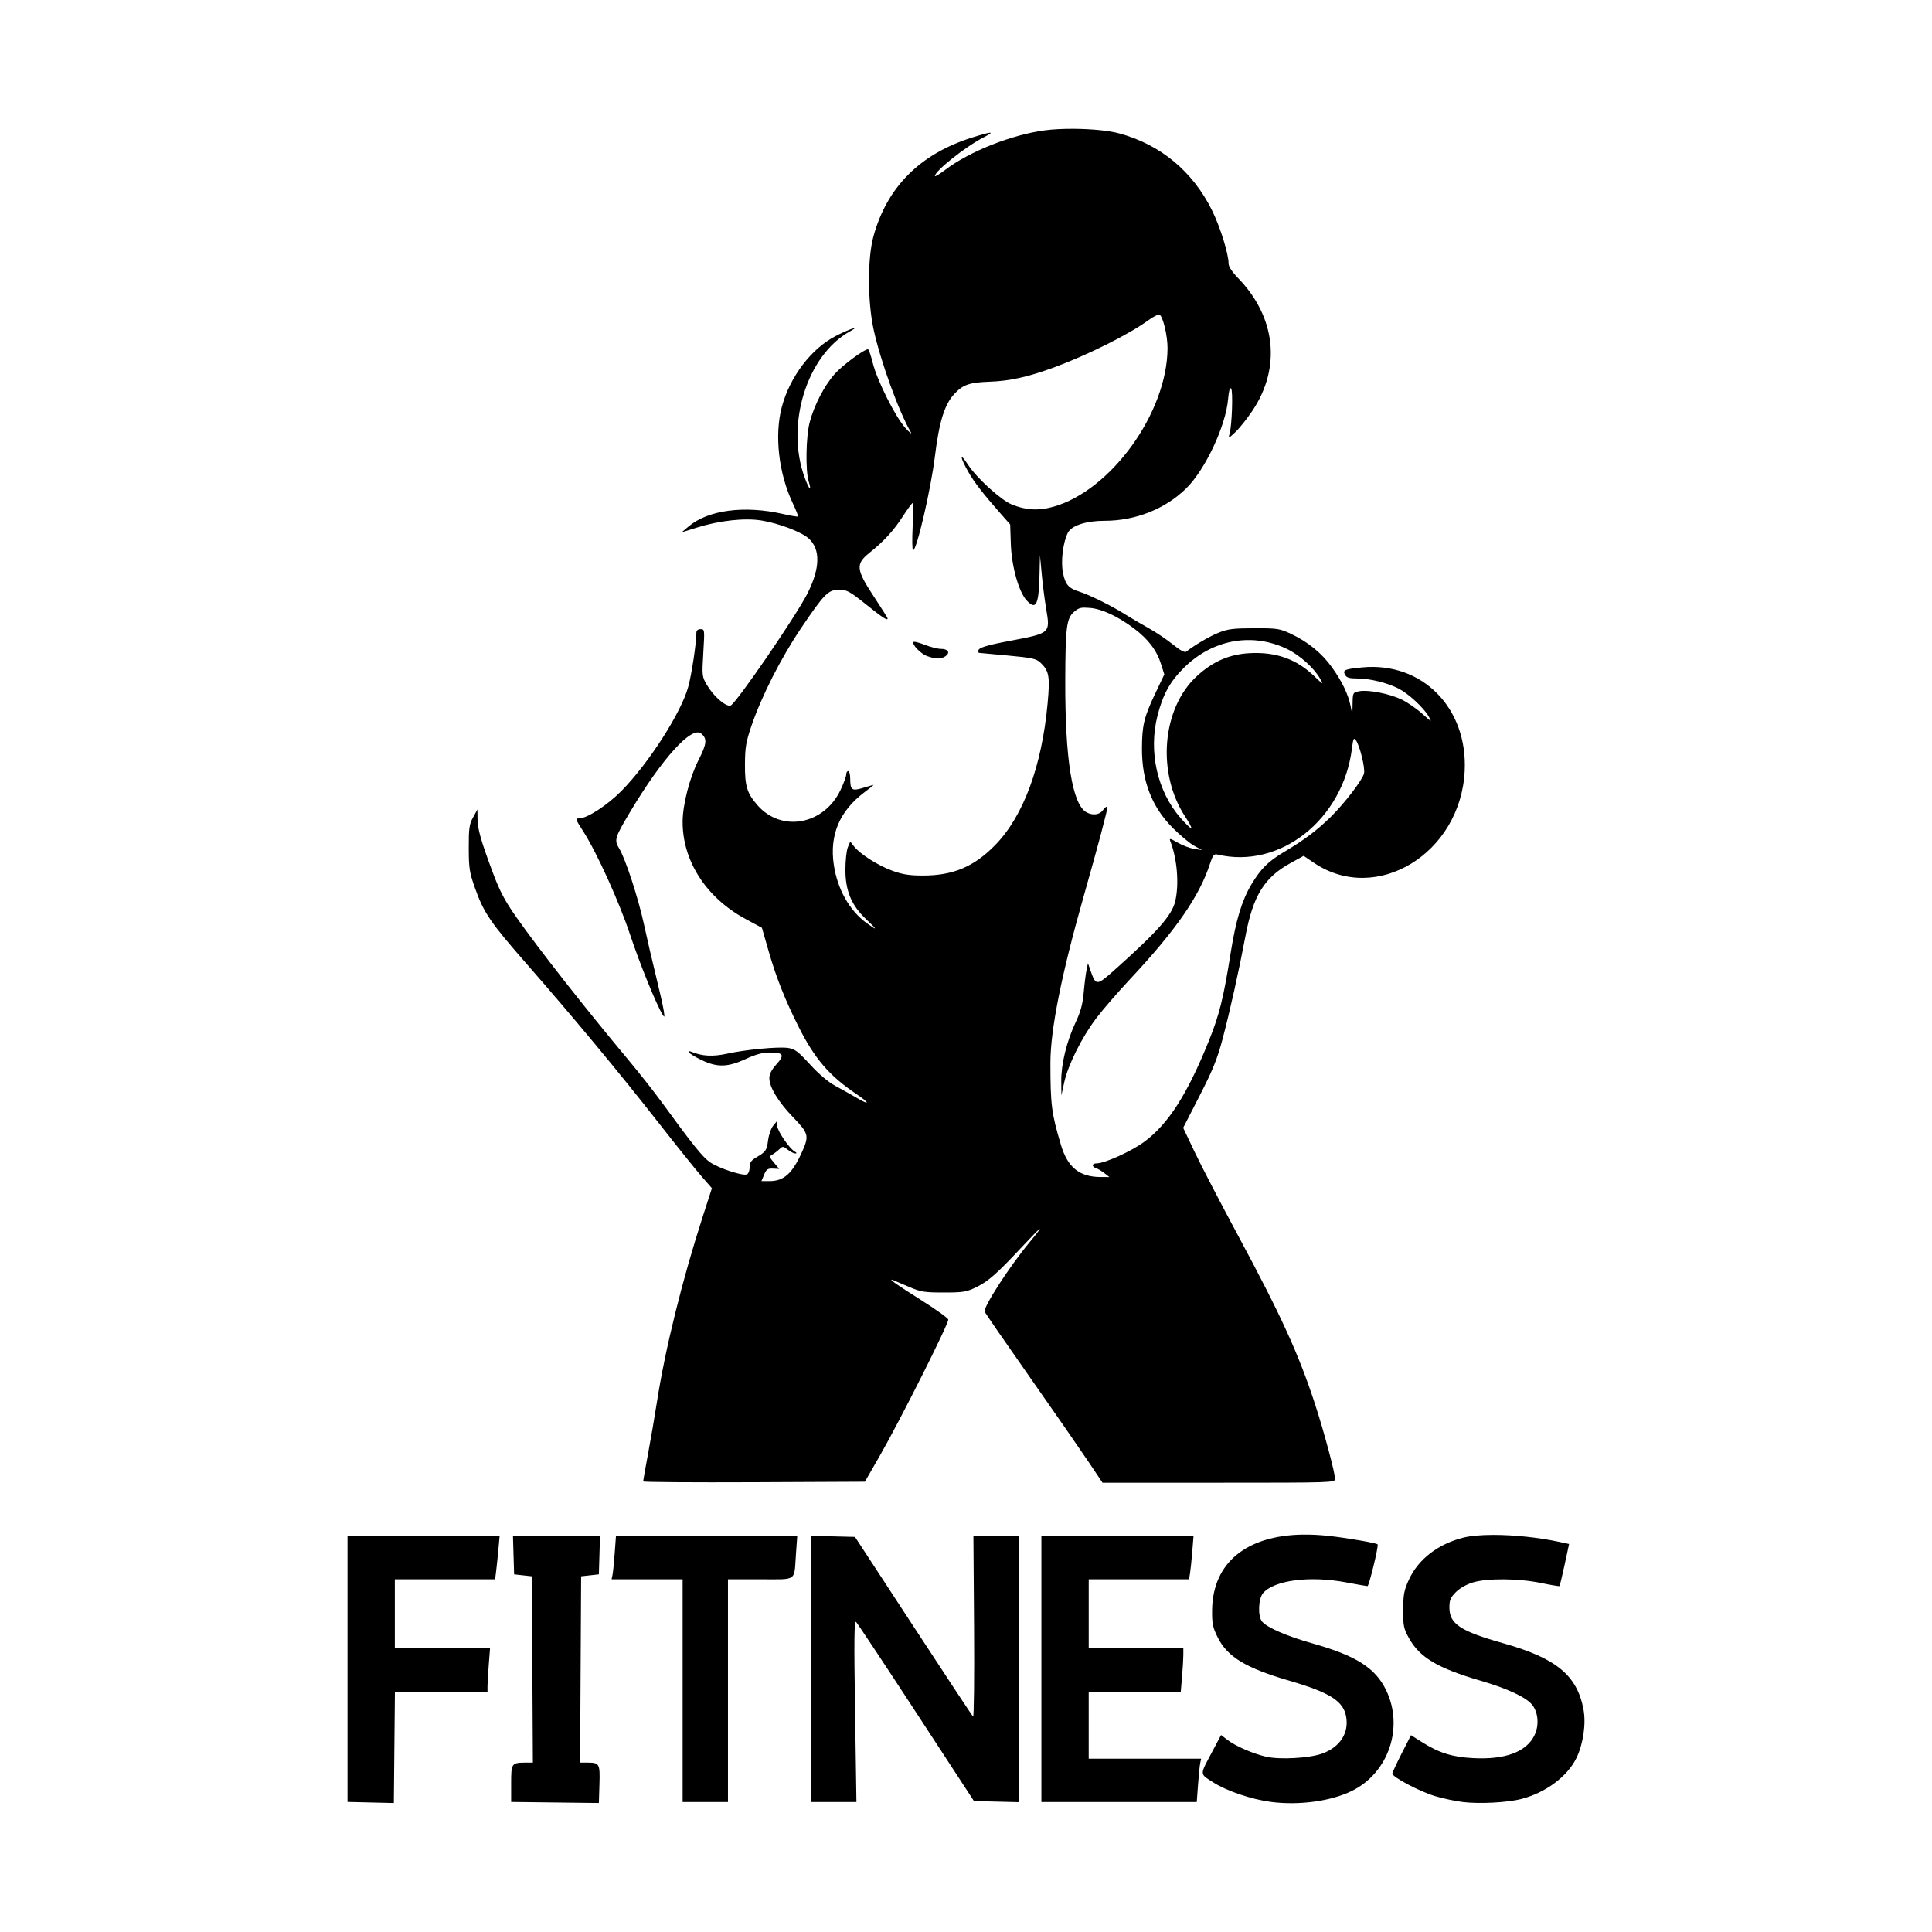 <svg width="1500" height="1500" viewBox="0 0 1500 1500" xmlns="http://www.w3.org/2000/svg">
  <!-- Original SVG transformiert und zentriert -->
  <svg x="269.812" y="100.0" width="960.376" height="1300" viewBox="0 0 627.51 849.42">
    /2000/svg" viewBox="0 0 627.51 849.42">
  <path id="path1038" d="M368.37,0c-5.28-.03-10.45.21-14.64.77-16.84,2.23-38.23,10.72-50.49,20.04-2.89,2.19-5.25,3.61-5.25,3.15,0-2.57,15.51-14.9,24.67-19.6,6.23-3.2,4.47-3.17-5.87.09-26.41,8.33-43.22,25.21-50.02,50.25-2.99,11.01-2.96,32.69.07,46.89,3.34,15.68,12.79,41.83,18.87,52.22.82,1.39-.37.51-2.64-1.97-5.11-5.58-14.45-24.21-16.67-33.25-.91-3.71-1.98-6.75-2.38-6.75-2,0-13.08,8.24-16.9,12.57-5.31,6.01-10.43,15.92-12.67,24.52-1.89,7.23-2.19,24.32-.53,29.85,1.71,5.68.41,4.61-1.9-1.57-10.02-26.79.92-62.38,22.91-74.47,5.95-3.27-.64-1.09-7.44,2.47-12.27,6.41-22.98,20.5-27.1,35.64-3.92,14.41-1.71,33.98,5.55,49.23,1.62,3.41,2.78,6.37,2.57,6.58-.21.21-3.62-.35-7.58-1.26-19.64-4.47-38.09-2.02-47.96,6.37l-3.48,2.95,7.69-2.41c11.51-3.61,24.35-5.01,32.94-3.59,8.91,1.47,20.35,5.86,23.92,9.17,5.9,5.48,5.73,14.83-.51,27.44-5.56,11.25-36.9,56.95-39.3,57.31-2.65.4-8.58-4.82-11.89-10.47-2.51-4.28-2.55-4.68-1.85-16.36.71-11.75.68-11.98-1.39-11.98-1.34,0-2.11.64-2.12,1.75-.03,5.41-2.33,20.79-4.11,27.41-3.51,13.06-20.15,39.01-33.98,52.98-7.17,7.24-17.37,13.86-21.37,13.86-2.09,0-2.03.18,2.14,6.7,6.85,10.71,18.2,35.75,23.7,52.31,4.91,14.76,13.17,35.1,16.45,40.5,1.04,1.71,1.13,1.43.61-2-.33-2.2-2.11-10.07-3.94-17.5-1.84-7.43-4.54-19.1-6.02-25.94-2.93-13.6-9.47-33.66-12.66-38.84-2.6-4.22-2.23-5.44,5.46-18.34,16.35-27.4,31.34-43.93,36.18-39.91,3.1,2.58,2.84,5.16-1.37,13.42-4.46,8.75-8.03,22.58-8.07,31.22-.08,19.97,11.98,38.64,31.89,49.39l8.34,4.5,3.3,11.5c3.87,13.51,8.39,24.96,15.26,38.61,8.19,16.3,15.58,24.91,29.39,34.24,6.63,4.48,7.06,5.92.66,2.2-2.95-1.71-8-4.54-11.23-6.29-3.76-2.04-8.42-5.97-12.98-10.95-6.05-6.62-7.7-7.86-11.13-8.37-4.95-.74-21.55.83-31.16,2.95-6.96,1.53-12.48,1.24-17.77-.96-1.35-.56-1.7-.45-1.19.38.4.64,3.28,2.38,6.41,3.86,7.84,3.71,13.12,3.56,22.18-.61,5.09-2.35,8.63-3.31,12.18-3.31,7.05,0,7.74,1.22,3.43,6-2.43,2.69-3.59,4.94-3.59,6.96,0,4.64,4.53,12.1,12.09,19.92,7.75,8.01,8.12,9.35,4.75,16.98-5.06,11.46-9.34,15.38-16.8,15.38h-4.05l1.35-3.25c1.15-2.76,1.83-3.23,4.51-3.1l3.16.15-2.63-3.12c-2.44-2.9-2.5-3.19-.84-4.15.98-.57,2.58-1.79,3.56-2.72,1.67-1.59,1.93-1.57,4.25.25,1.36,1.07,3.07,1.93,3.81,1.91.91-.02.81-.34-.33-1-2.77-1.62-8.83-10.57-8.87-13.1l-.03-2.37-1.94,2.33c-1.07,1.28-2.24,4.59-2.61,7.34-.71,5.34-1.08,5.88-6.13,8.87-2.53,1.5-3.25,2.6-3.25,4.97,0,1.7-.62,3.28-1.41,3.59-2.21.85-14.36-3.17-18.71-6.19-3.73-2.58-8.66-8.72-24.46-30.41-3.8-5.23-11.43-14.9-16.94-21.5-22.32-26.72-45.54-56.3-56.91-72.5-5.77-8.22-8.35-13.13-11.88-22.58-6.08-16.29-7.68-21.94-7.73-27.35l-.05-4.57-2.21,4c-1.92,3.48-2.2,5.49-2.18,15.5.02,10.28.36,12.43,3.13,20.26,4.47,12.6,7.81,17.52,26.18,38.49,23.41,26.73,47.22,55.4,66.65,80.25,9.25,11.82,19.19,24.22,22.1,27.55l5.29,6.05-4.51,13.95c-10.57,32.71-19.14,67.32-23.37,94.45-1.16,7.43-3.21,19.39-4.56,26.59-1.35,7.2-2.45,13.39-2.45,13.76h0c0,.37,25.31.55,56.25.41l56.25-.26,7.75-13.5c10.22-17.81,34.91-66.95,34.54-68.75-.16-.78-6.37-5.24-13.79-9.91-12.83-8.08-17.46-11.4-14-10.04.82.32,4.43,1.85,8,3.4,5.82,2.51,7.66,2.81,17.5,2.81s11.51-.25,16.68-2.79c6.1-3,10.43-6.86,24.29-21.71,9.35-10.01,10.31-10.33,2.41-.79-10.24,12.37-23.46,32.86-22.61,35.05.26.68,10.57,15.64,22.92,33.24s25.68,36.84,29.65,42.75l7.21,10.75h58.98c57.62,0,58.98-.04,58.98-1.93,0-3.02-5.52-23.66-10.02-37.5-8.39-25.79-17.24-45.19-39.5-86.56-8.73-16.23-18.49-35.02-21.7-41.78l-5.83-12.28,8.33-16.24c6.63-12.92,9-18.76,11.6-28.61,3.85-14.56,8.28-34.45,11.64-52.26,3.9-20.68,9.54-29.84,22.88-37.18l6.67-3.67,5.21,3.53c31.6,21.38,74.37-4.64,76.48-46.52,1.61-31.99-21.49-55.45-51.83-52.63-9.01.84-10.16,1.32-8.88,3.73.8,1.5,2.13,1.9,6.27,1.9,6.23,0,15.13,2.17,20.85,5.09,5.04,2.57,12.66,9.59,15.27,14.08,1.87,3.2,1.74,3.15-3.31-1.37-2.89-2.59-7.59-5.81-10.44-7.16-6.26-2.96-16.82-5.02-21.37-4.17-3.28.62-3.32.69-3.43,6.33l-.11,5.7-.83-4.23c-1.21-6.14-4.3-12.62-9.5-19.9-5.16-7.23-12.22-12.97-20.98-17.08-5.55-2.6-6.85-2.79-18.47-2.77-10.57.02-13.36.36-18.05,2.25-4.68,1.88-11.8,6.04-16.47,9.63-.76.59-3.07-.66-6.76-3.66-3.08-2.51-8.66-6.26-12.41-8.34-3.75-2.08-9.07-5.21-11.82-6.95-6.6-4.18-18.01-9.84-23-11.42-5.72-1.81-7.26-3.54-8.51-9.56-1.2-5.78,0-15.6,2.5-20.43,1.89-3.65,9.25-6.04,18.6-6.03,15.67.01,30.86-6.03,41.46-16.49,9.69-9.57,20.07-31.74,21.21-45.31.35-4.11.87-5.97,1.51-5.33,1.06,1.06.45,18.94-.8,23.14-.69,2.34-.51,2.28,2.98-1,2.04-1.93,5.92-6.78,8.61-10.79,14.73-21.95,11.92-47.71-7.38-67.49-2.82-2.89-4.67-5.7-4.67-7.09,0-5.03-4.21-18.6-8.42-27.12-9.78-19.8-26.18-33.41-47.08-39.04C386.25.87,377.17.05,368.37,0ZM411.66,94.24c.13,0,.23.01.3.05,1.76,1.09,4.05,10.71,4.03,16.96-.09,32.69-28.74,72.4-58.1,80.53-7.48,2.07-14.01,1.68-21.07-1.27-5.48-2.29-17.66-13.39-22.04-20.1-4.41-6.74-4.2-3.99.3,3.9,2.88,5.05,7.41,10.88,16.25,20.92l4.83,5.48.33,9.8c.39,11.45,4,24.38,8.03,28.73,4.76,5.13,6.16,2.35,6.52-12.93l.24-10,.88,9.5c.48,5.23,1.49,13.1,2.23,17.5,2.14,12.7,2.34,12.52-18.61,16.5-11.99,2.27-15.77,3.47-15.77,4.98,0,.56.11,1.04.25,1.06.14.02,6.67.62,14.52,1.34,12.39,1.14,14.58,1.61,16.67,3.57,4.47,4.2,4.97,6.97,3.71,20.67-2.95,32.03-12.32,57.36-26.65,71.98-10.74,10.97-21.3,15.41-36.64,15.41-6.78,0-10.29-.55-15.45-2.42-7.23-2.62-16.36-8.42-19.45-12.35l-1.93-2.46-1.22,2.86c-.67,1.57-1.23,6.69-1.24,11.36-.02,10.8,3.08,18.19,10.6,25.25,5.78,5.43,5.84,5.99.19,1.9-8.73-6.32-14.91-17.33-16.7-29.74-2.17-15.06,2.96-27.14,15.56-36.65,2.73-2.06,4.81-3.75,4.62-3.74-.19,0-2.57.69-5.29,1.51-5.74,1.74-6.52,1.16-6.55-4.77,0-2.06-.47-3.75-1.02-3.75s-1,.79-1,1.75c0,.96-1.29,4.48-2.87,7.81-8.38,17.7-29.91,21.71-42.1,7.82-5.38-6.13-6.47-9.69-6.4-20.88.05-8.57.53-11.36,3.31-19.5,5.14-15.04,14.94-34.34,25.03-49.31,11.95-17.72,13.9-19.69,19.48-19.69,3.84,0,5.28.79,13.67,7.5,8.59,6.86,10.88,8.34,10.88,7.03,0-.26-3.15-5.25-7-11.09-9.01-13.67-9.3-16.49-2.26-22.13,7.47-5.99,12.21-11.16,16.96-18.5,2.42-3.74,4.67-6.8,5-6.8s.33,5.4,0,12c-.33,6.6-.23,12,.22,12,1.83,0,8.99-30.77,11.05-47.5,2.2-17.81,4.87-26.44,9.89-31.84,4.37-4.71,7.66-5.84,18.04-6.2,10.13-.35,19.55-2.46,32.74-7.33,16.95-6.25,37.9-16.74,47.59-23.82,2.28-1.66,4.53-2.85,5.43-2.89h0ZM373.78,242.91c.77,0,1.68.04,2.78.13,6.16.51,14.19,4.24,22.38,10.4,7.25,5.45,11.56,11.12,13.76,18.1l1.66,5.26-4.65,9.76c-5.63,11.83-6.65,16.08-6.69,27.8-.05,16.67,5.03,29.73,15.72,40.41,3.72,3.71,8.56,7.74,10.76,8.95l4,2.19-4-.62c-2.2-.34-5.98-1.77-8.41-3.18-3.89-2.26-4.32-2.34-3.68-.68,3.47,8.95,4.52,21.62,2.52,30.3-1.67,7.25-8.8,15.34-30.78,34.96-9.16,8.17-9.51,8.18-12.3.13l-1.22-3.5-.73,3.44c-.4,1.89-1.04,7.02-1.43,11.39-.53,5.94-1.56,9.75-4.07,15.06-4.56,9.62-7.42,21.35-7.32,30.02l.08,7.09,1.41-6.5c1.92-8.87,8.89-22.86,16.18-32.5,3.33-4.4,11.11-13.4,17.29-20,23.2-24.78,35.04-41.87,40.44-58.33,1.51-4.59,2.04-5.26,3.89-4.82,31.65,7.53,63.67-17.74,68.18-53.81.64-5.09.91-5.65,2.01-4.15,1.98,2.7,4.78,14.19,4.11,16.85-.83,3.31-9.87,15.11-16.82,21.96-6.8,6.7-13.66,11.87-23.38,17.62-8.37,4.95-12.08,8.61-16.92,16.68-4.8,8-7.89,18.17-10.48,34.5-3.65,23.04-5.79,31.67-11.09,44.81-10.95,27.16-20.59,42.23-32.78,51.25-6.5,4.8-20.05,10.95-24.15,10.95-2.49,0-2.68,1.65-.28,2.45.96.32,2.88,1.47,4.25,2.54h0s2.5,1.96,2.5,1.96l-4.5-.02c-10.72-.05-16.72-4.91-20.11-16.31-4.77-16.01-5.33-20.37-5.33-41.62q0-25.27,17.05-85.1c6.91-24.24,12.25-44.37,11.87-44.74s-1.37.34-2.21,1.58c-1.63,2.42-5.13,2.93-8.33,1.22-7.26-3.89-10.97-26.78-10.85-66.97.08-26.95.66-31.53,4.44-34.78,1.81-1.56,2.94-2.12,5.25-2.14h0ZM457.84,259.35c6.28.11,12.6,1.59,18.66,4.48,6.49,3.1,13.82,9.66,16.89,15.13,1.8,3.22,1.67,3.16-3-1.32-9.02-8.65-19.37-12.33-32.71-11.63-10.29.54-18.64,4.16-26.76,11.6-17.83,16.33-20.54,49.3-5.88,71.47,2.09,3.16,3.42,5.75,2.96,5.75s-2.88-2.33-5.37-5.17c-11.86-13.56-16.39-33.72-11.7-52.07,2.75-10.77,6.43-17.36,13.62-24.41,9.48-9.3,21.3-14.04,33.29-13.82ZM287.4,260.24c-.11,0-.18.03-.22.07-1.12,1.12,3.61,6.06,6.91,7.21,4.55,1.59,7.15,1.58,9.37-.04,2.43-1.78,1.15-3.65-2.48-3.65-1.6,0-5.23-.92-8.07-2.04-2.49-.98-4.77-1.61-5.5-1.55h0ZM484.57,713.15c-28.56.47-45.63,14.31-45.96,38.17-.09,6.88.28,8.8,2.71,13.74,4.97,10.12,14.23,15.76,36.64,22.28,20.26,5.9,27.15,10.24,28.61,18.01,1.59,8.46-3.08,15.69-12.23,18.94-6.57,2.33-21.64,3.14-28.47,1.52-6.8-1.61-15.33-5.33-19.5-8.51l-3.22-2.46-4.38,8.24c-6.56,12.34-6.57,11.27.19,15.64,6.88,4.45,19.53,8.75,29.54,10.05,14.2,1.84,30.31-.34,40.97-5.56,18.63-9.12,26.52-32.23,17.44-51.08-5.46-11.32-15.2-17.52-37.33-23.76-13.02-3.67-23.08-8.03-25.64-11.11-2.24-2.69-1.89-11.72.56-14.47,5.84-6.57,23.74-8.85,42.2-5.37,5.39,1.02,10.22,1.86,10.73,1.88.77.02,5.75-20.48,5.14-21.19-.61-.71-15.68-3.31-25.08-4.32-4.53-.49-8.85-.69-12.93-.63h0ZM581.25,713.31c-6.16,0-11.52.46-15.25,1.4-12.83,3.24-22.85,11-27.59,21.38-2.44,5.35-2.85,7.51-2.88,15.23-.03,8.14.25,9.51,2.94,14.36,5.46,9.85,14.64,15.3,36.53,21.66,13.47,3.92,23,8.39,26.01,12.22,3.09,3.93,3.56,10.45,1.11,15.47-4.1,8.4-14.85,12.39-31.12,11.53-10.61-.56-17.28-2.65-26.03-8.18l-5.47-3.46-4.7,9.2c-2.58,5.06-4.72,9.68-4.75,10.27-.08,1.74,13.86,9.11,21.63,11.43,3.95,1.18,10.25,2.53,14,2.99,8.45,1.05,22.77.3,29.95-1.57,12.26-3.19,23.3-11.45,27.82-20.8,3.41-7.05,4.9-17.26,3.57-24.47-3.19-17.34-13.75-26.09-40.54-33.64-22.04-6.21-27.49-9.83-27.49-18.25,0-3.72.55-5.02,3.3-7.77,2.01-2.01,5.41-3.93,8.68-4.9,7.36-2.19,23.16-2.05,34.51.3,4.95,1.02,9.15,1.73,9.34,1.56.19-.16,1.36-5.03,2.61-10.82l2.27-10.53-4.89-1.05c-10.85-2.33-23.33-3.57-33.59-3.57h0ZM235,713.76v135.07h23.17l-.7-46.25c-.55-36.3-.44-46,.52-45.1.67.63,14.4,21.33,30.51,46l29.29,44.85,11.36.28,11.36.28v-135.06h-23l.33,46.24c.18,25.43-.05,45.88-.5,45.44-.45-.44-14.11-21.14-30.36-45.99l-29.54-45.19-11.21-.28-11.21-.28ZM83.93,713.82l.29,9.75.29,9.75,4.5.5,4.5.5.26,47.25.26,47.25h-3.26c-7.64.05-7.76.21-7.76,10.6v9.36l22.25.27h0l22.25.27.29-9.42c.32-10.52.04-11.04-6.05-11.07h-3.76s.26-47.26.26-47.26l.26-47.25,4.5-.5,4.5-.5.29-9.75.29-9.75h-44.14ZM0,713.83v134.94l11.75.28,11.75.28.27-28.25.27-28.25h46.97v-2.75c0-1.51.3-6.46.65-11l.64-8.25H24v-35h50.88l.53-4.25c.29-2.34.8-7.29,1.14-11l.61-6.75H0ZM136.18,713.83l-.64,8.75c-.35,4.81-.85,9.76-1.11,11l-.47,2.25h36.04v113h23v-113h16.43c18.98,0,17.06,1.36,18.06-12.75l.66-9.25h-91.97ZM352,713.83v135h78.82l.64-8.75c.35-4.81.85-9.76,1.11-11l.47-2.25h-57.04v-34h46.71l.65-7.65c.36-4.21.65-9.16.65-11v-3.35h-48v-35h50.91l.51-3.25c.28-1.79.79-6.74,1.13-11l.62-7.75h-77.17Z"/>

  </svg>
</svg>
